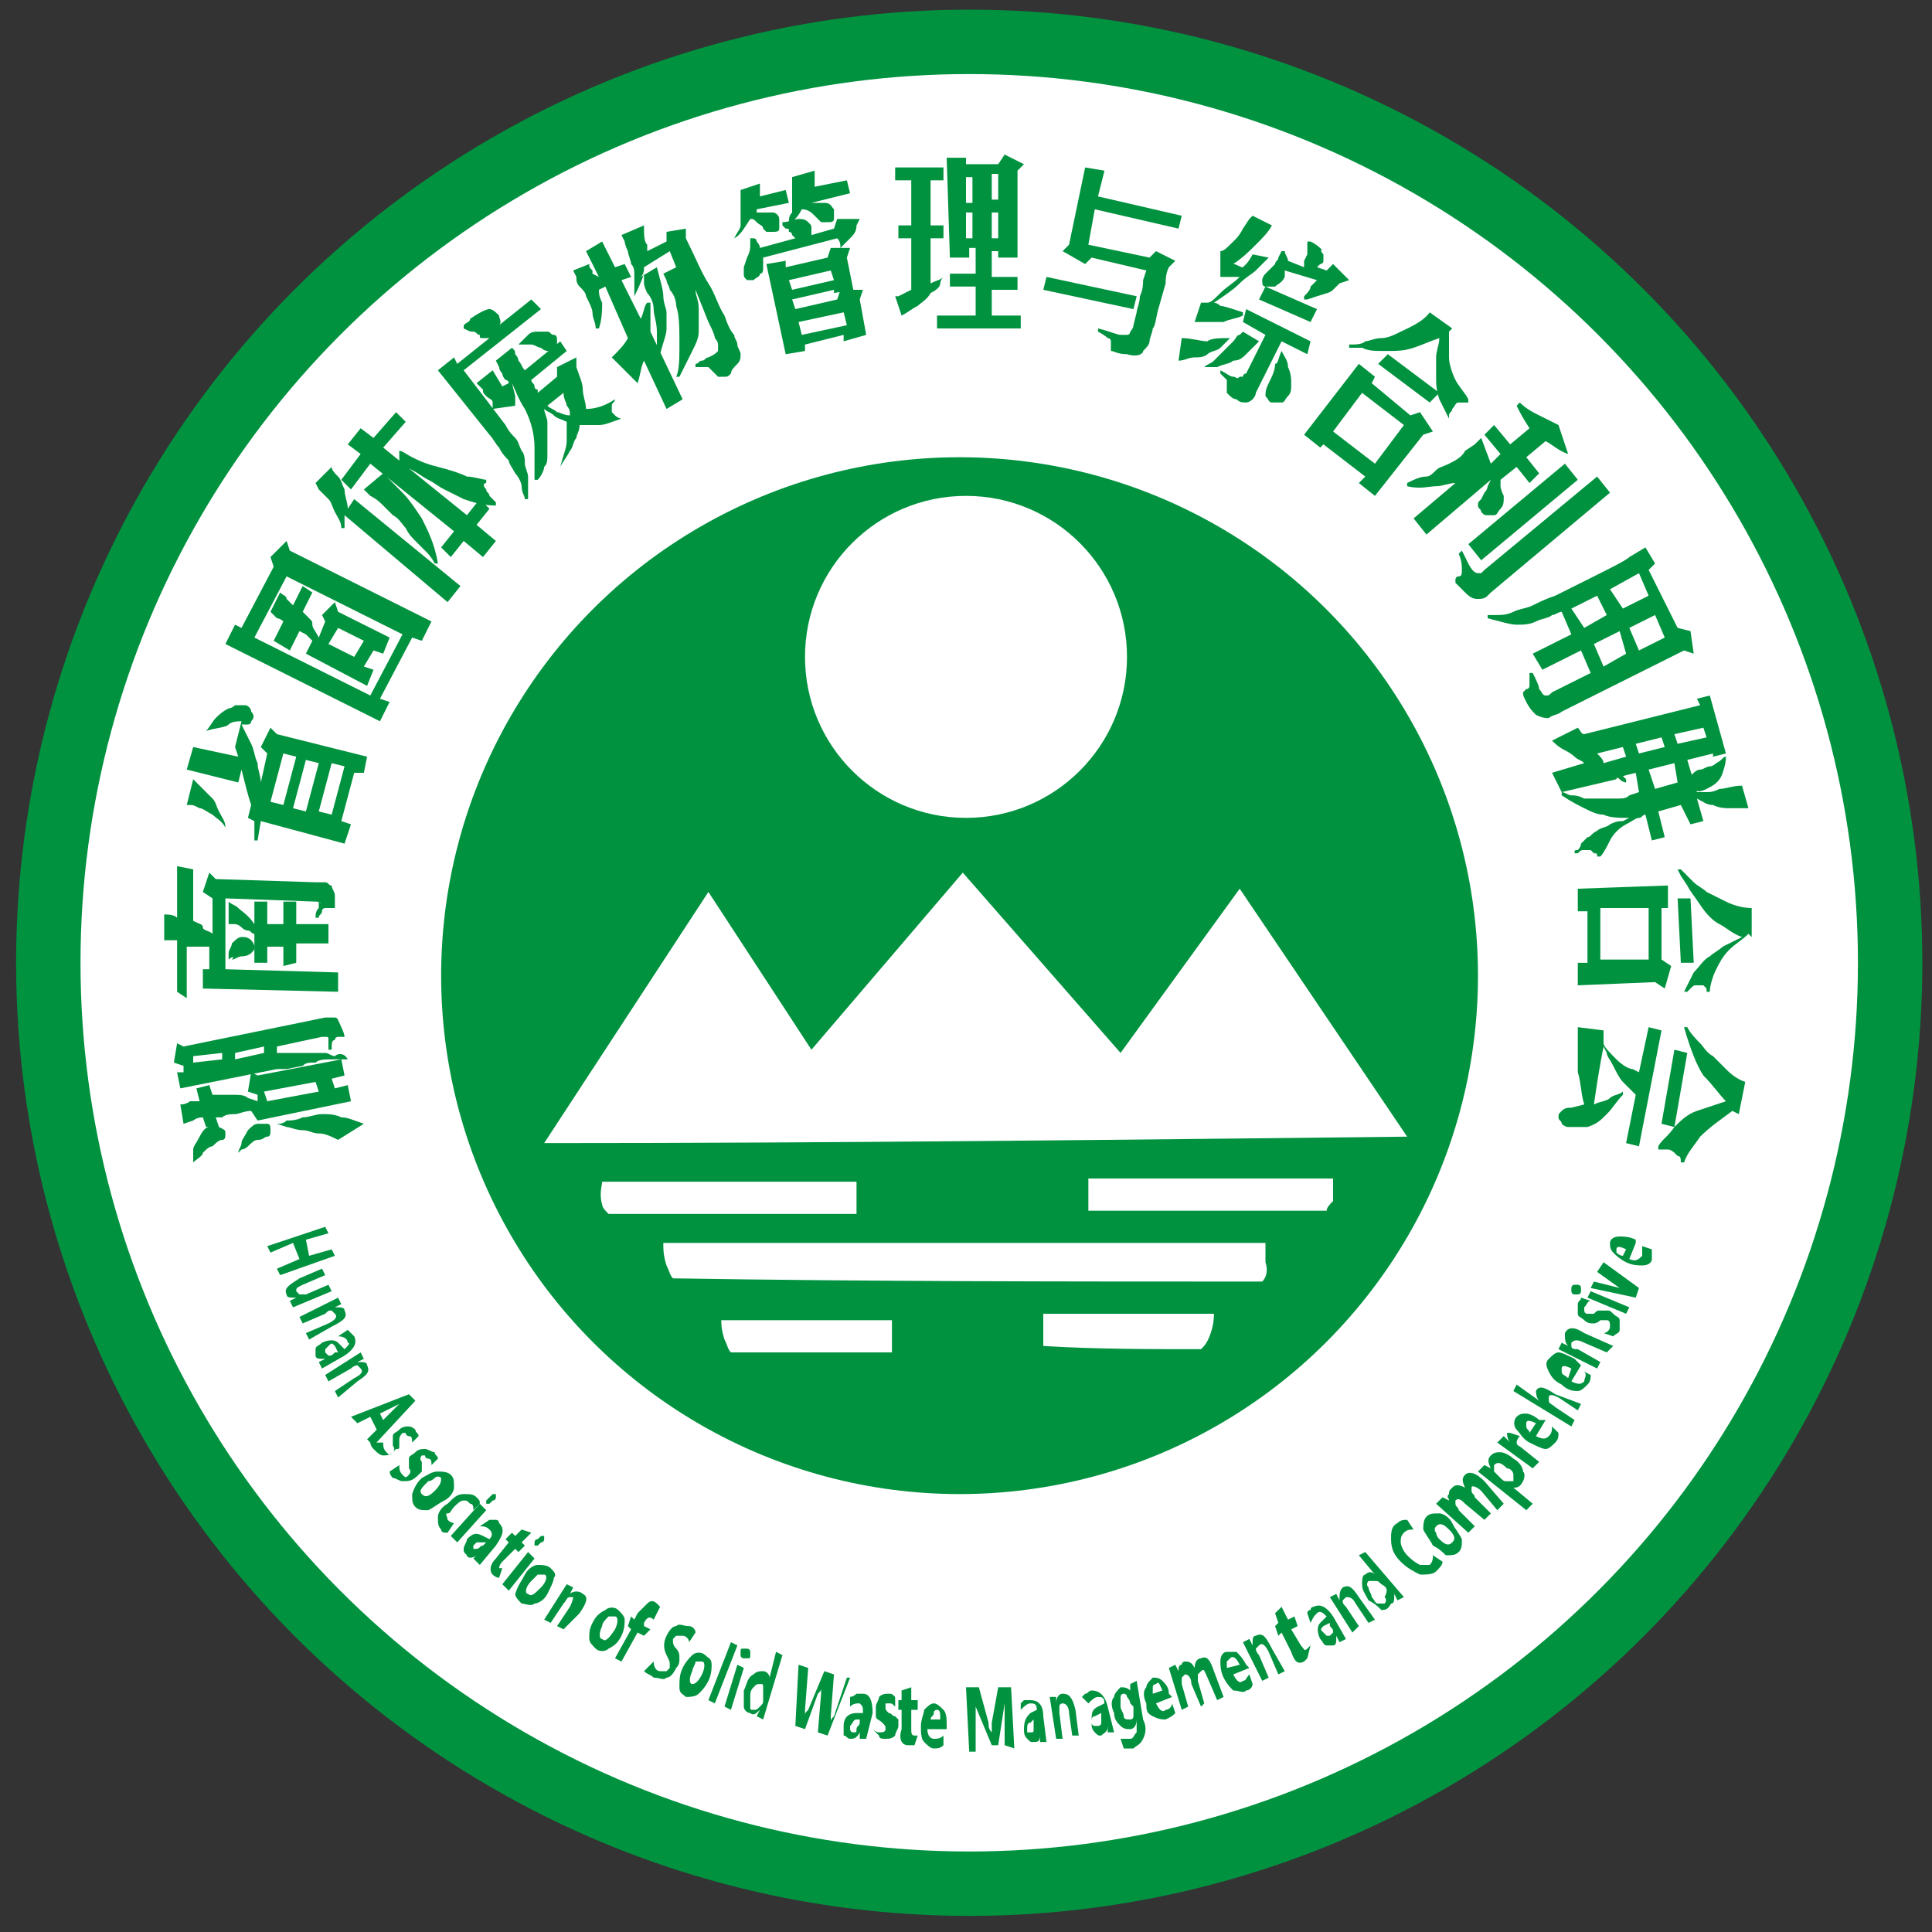 <?xml version="1.0" encoding="utf-8"?>
<!-- Generator: Adobe Illustrator 23.0.2, SVG Export Plug-In . SVG Version: 6.00 Build 0)  -->
<svg version="1.1" xmlns="http://www.w3.org/2000/svg" xmlns:xlink="http://www.w3.org/1999/xlink" x="0px" y="0px"
	 viewBox="0 0 60 60" style="enable-background:new 0 0 60 60;" xml:space="preserve">
<rect x="0" y="0" width="60" height="60" fill="#333333" stroke="none"/>
<style type="text/css">
	.st0{fill:#FFFFFF;stroke:#00923F;stroke-width:2;stroke-miterlimit:10;}
	.st1{fill:#00923F;}
	.st2{fill:#FFFFFF;}
</style>
<g id="图层_1">
</g>
<g id="图层_2">
	<g>
		<circle class="st0" cx="30.1" cy="29.9" r="28.6"/>
		<circle class="st1" cx="29.8" cy="30.3" r="16.1"/>
		<circle class="st2" cx="30" cy="20.4" r="5"/>
		<path class="st2" d="M16.9,35.5c1.7-2.6,3.4-5.2,5.1-7.8l3.2,4.9l4.7-5.5l4.9,5.6l3.7-5.1l5.2,7.7C34.6,35.4,25.8,35.5,16.9,35.5z
			"/>
		<path class="st2" d="M26.5,37.7c-2.5,0-5.1,0-7.6,0c-0.1-0.1-0.2-0.2-0.2-0.3c-0.1-0.3,0-0.6,0-0.7c2.6,0,5.2,0,7.9,0V37.7z"/>
		<path class="st2" d="M41.2,37.6c-2.5,0-4.9,0-7.4,0v-1h7.6c0,0.2,0,0.4,0,0.7C41.3,37.4,41.2,37.5,41.2,37.6z"/>
		<path class="st2" d="M27.7,42c-1.7,0-3.3,0-5,0c-0.1-0.1-0.1-0.2-0.2-0.4c-0.1-0.3-0.1-0.5-0.1-0.6c1.8,0,3.5,0,5.3,0V42z"/>
		<path class="st2" d="M37.3,41.9c-1.6,0-3.3,0-4.9-0.1v-1h5.3c0,0.1,0,0.3-0.1,0.6C37.5,41.7,37.4,41.8,37.3,41.9z"/>
		<path class="st2" d="M39.2,39.8c-6.1,0-12.2,0-18.3-0.1c-0.1-0.1-0.1-0.2-0.2-0.4c-0.1-0.3-0.1-0.5-0.1-0.7c6.2,0,12.5,0,18.7,0
			c0,0.1,0,0.3,0,0.6C39.4,39.5,39.3,39.7,39.2,39.8z"/>
		<g>
			<path class="st1" d="M10.8,32.9c-0.2,0-0.3,0-0.5,0c-0.2,0-0.4,0-0.5,0.1c-0.2,0-0.3,0-0.4,0.1l-0.5,0.1c-0.1,0-0.2,0-0.3,0
				l-3,0.6l-0.1-0.5l0.2,0l0-0.2l-0.3-0.1l0.1-0.6l0.2,0.1l4.4-0.9c0,0,0.1,0,0.1,0c0,0,0.1,0,0.2,0c0.1,0,0.1,0.1,0.2,0.3
				s0.1,0.3,0.1,0.3c0,0,0,0-0.1,0c0,0-0.1,0-0.1,0c0,0-0.1,0-0.1,0.1c-0.1,0-0.1,0.1-0.1,0.3l-0.1,0c0-0.1,0-0.1,0-0.2
				c0-0.1,0-0.1,0-0.1c0-0.1,0-0.1-0.1-0.1c0,0-0.1,0-0.1,0l-1.4,0.3l0,0.2c0.1,0,0.2,0,0.3,0c0.1,0,0.3,0,0.4,0c0.2,0,0.3,0,0.4,0
				c0.1,0,0.2,0,0.4,0c0.1,0,0.2,0.1,0.3,0.1C10.5,32.7,10.7,32.7,10.8,32.9L10.8,32.9z M7.8,34.5c-0.2,0-0.4,0.1-0.5,0.1
				c-0.1,0-0.3,0-0.4,0.1l-0.2,0L6.8,35L6.4,35l-0.1-0.3c-0.2,0-0.3,0.1-0.3,0.1l-0.3,0.1l-0.1-0.6c0.2,0,0.3-0.1,0.3-0.1l0.3,0
				l-0.1-0.4l0.4-0.1L6.6,34c0.1,0,0.2,0,0.3,0c0.1,0,0.2,0,0.4,0c0.1,0,0.3,0,0.4,0.1l0.3,0.1l0-0.2l-0.3-0.1l0.1-0.6l0.2,0.1
				l2.6-0.5l0.1,0.5l-0.4,0.1l0.1,0.3l0.4-0.1l0.1,0.5l-2.9,0.6L7.8,34.5z M6,36.1L6,36.1c0-0.2,0-0.3,0-0.4c0-0.1,0.1-0.2,0.2-0.4
				c0.1-0.2,0.2-0.3,0.3-0.3c0.1,0,0.2,0,0.3,0C7,35.1,7,35.1,7,35.2c0,0.1,0,0.2-0.1,0.2s-0.2,0.1-0.3,0.2c-0.1,0-0.2,0.1-0.3,0.2
				C6.3,35.9,6.1,36,6,36.1z M6.9,32.9l0-0.2L6,32.8l0,0.2L6.9,32.9z M8.2,32.7l0-0.2l-0.9,0.2l0,0.2L8.2,32.7z M7.4,35.8
				c0-0.1,0.1-0.2,0.1-0.3c0-0.1,0.1-0.2,0.2-0.4C7.8,35,7.9,34.9,8,34.9c0.1,0,0.3,0,0.3,0c0.1,0,0.1,0.1,0.1,0.2
				c0,0.1,0,0.2-0.1,0.2c-0.1,0-0.1,0.1-0.3,0.1c-0.1,0-0.2,0.1-0.3,0.2c-0.1,0.1-0.2,0.1-0.2,0.1L7.4,35.8L7.4,35.8z M9.9,33.9
				l-0.1-0.3l-1.6,0.3l0.1,0.3L9.9,33.9z M8.6,34.9c0.1,0,0.2,0,0.3-0.1c0.1,0,0.3,0,0.5-0.1c0.2,0,0.4-0.1,0.6-0.1
				c0.2,0,0.4,0,0.6,0.1c0.2,0,0.4,0.1,0.7,0.2l-0.8,0.5c-0.2-0.1-0.4-0.2-0.6-0.2c-0.2,0-0.3-0.1-0.5-0.1c-0.2,0-0.4-0.1-0.5-0.1
				L8.6,34.9L8.6,34.9z"/>
			<path class="st1" d="M5.5,30.8l0-1.6c-0.1,0-0.2,0-0.3,0l-0.1,0l0-0.8c0.1,0,0.3,0,0.4,0.1l0-1.6L6,27l0,1.6
				c0.2,0.1,0.3,0.1,0.3,0.2s0.2,0.1,0.3,0.2l0-1.1l-0.3-0.2l0.2-0.6l0.2,0.2l3.1,0.1c0.2,0,0.3,0,0.3,0c0.1,0,0.1,0.1,0.2,0.1
				c0,0.1,0.1,0.2,0.1,0.3c0,0.1,0,0.3,0,0.3c0,0,0,0.1,0,0.1c0,0,0,0-0.1,0c-0.1,0-0.1,0-0.2,0c0,0-0.1,0-0.1,0.1s-0.1,0.1-0.1,0.2
				l-0.1,0c0-0.1,0-0.2,0.1-0.3c0-0.1,0-0.2,0-0.2C10,28.1,10,28,9.8,28L7,27.9L7,30.1l3.5,0.1l0,0.6l-4.2-0.1l0-0.6l0.2,0l0-0.7
				c-0.1,0-0.1,0-0.2,0c-0.1,0-0.2,0-0.3,0l-0.2,0l0,1.6L5.5,30.8z M7.1,29.8L7.1,29.8c0-0.1,0-0.2,0-0.2c0-0.1,0.1-0.2,0.1-0.3
				c0.1-0.1,0.2-0.2,0.3-0.2c0.1,0,0.2,0,0.3,0.1c0,0,0.1,0.1,0.1,0.2c0,0.1,0,0.1-0.1,0.2c0,0-0.1,0.1-0.3,0.1
				c-0.1,0-0.2,0.1-0.3,0.1C7.3,29.7,7.2,29.7,7.1,29.8z M8.8,30l0-0.6l-0.5,0l0,0.5l-0.4,0l0-0.9c-0.1,0-0.1-0.1-0.2-0.1
				c0,0-0.1,0-0.2-0.1s-0.2-0.1-0.2-0.1l-0.2,0l0-0.7c0.1,0.1,0.2,0.1,0.3,0.2c0.1,0.1,0.3,0.2,0.5,0.5l0-0.7l0.4,0l0,0.7l0.5,0
				l0-0.7l0.4,0l0,0.7l1,0l0,0.6l-1,0l0,0.6L8.8,30z"/>
			<path class="st1" d="M5.8,23.9L6,23.2l1.4,0.3l-0.1-0.3l0.2-0.8c-0.1,0-0.3,0-0.4,0.1s-0.4,0.1-0.7,0.2l0,0
				c0.1-0.1,0.2-0.3,0.3-0.4c0.1-0.1,0.2-0.2,0.4-0.3C7.1,22,7.2,22,7.3,21.9c0.1,0,0.2,0,0.3,0c0.1,0,0.2,0.1,0.2,0.2
				c0.1,0.1,0.1,0.2,0,0.3c0,0.1-0.1,0.1-0.1,0.1l-0.2,0c0.1,0.2,0.2,0.4,0.3,0.6c0.1,0.2,0.1,0.4,0.2,0.6c0,0.2,0.1,0.4,0.1,0.6
				l0.2-0.9l-0.2-0.2l0.3-0.6l0.2,0.2l2.8,0.7L11.3,24L11,24l-0.4,1.5l0.3,0.1l-0.2,0.6l-2.6-0.7l-0.1,0.6l-0.1,0c0-0.1,0-0.2,0-0.3
				l0-0.2l0-0.1l-0.2-0.1L7.8,25c-0.1-0.3-0.2-0.7-0.3-1.1l-0.1,0.4L5.8,23.9z M6,24.2c0,0,0.1,0.1,0.1,0.1c0,0,0.1,0.1,0.2,0.2
				s0.2,0.2,0.3,0.3c0.1,0.1,0.1,0.2,0.2,0.4C6.9,25.4,7,25.5,7,25.7l0,0c-0.1-0.2-0.3-0.3-0.4-0.4c-0.2-0.1-0.3-0.2-0.4-0.2
				C6,25,6,25,5.9,25l-0.1,0L6,24.2z M8.8,25l0.4-1.5l-0.4-0.1l-0.4,1.5L8.8,25z M9.5,25.2l0.4-1.5l-0.4-0.1l-0.4,1.5L9.5,25.2z
				 M10.3,25.3l0.4-1.5l-0.4-0.1l-0.4,1.5L10.3,25.3z"/>
			<path class="st1" d="M11.8,22.4L7,20l0.3-0.6l0.2,0.1l1-1.9l-0.1-0.3l0.5-0.5L9,17.1l4.4,2.2l-0.3,0.6l-0.3-0.1l-1,1.9l0.3,0.1
				L11.8,22.4z M11.5,21.6l1-1.9l-3.6-1.8l-1,1.9L11.5,21.6z M8.5,19.9l0.3-0.6c-0.1-0.1-0.2-0.1-0.2-0.1L8.4,19l0.3-0.6
				c0.1,0.1,0.2,0.1,0.2,0.2l0.2,0.2l0.3-0.6l0.3,0.2L9.4,19c0.1,0.1,0.1,0.1,0.2,0.2c0.1,0.1,0.1,0.1,0.1,0.2
				c0,0.1,0.1,0.2,0.2,0.4l0.2-0.5L10,19.1l0.4-0.4l0.1,0.3l1.6,0.8l-0.2,0.5l-0.3-0.1l-0.3,0.5l0.3,0.1l-0.2,0.5l-1.9-1l0.2-0.4
				c-0.1-0.1-0.2-0.2-0.2-0.2l-0.2-0.1l-0.3,0.6L8.5,19.9z M11,20.4l0.3-0.5l-0.8-0.4L10.2,20L11,20.4z"/>
			<path class="st1" d="M10.3,14.5c0,0.1,0.1,0.2,0.2,0.3c0.1,0.1,0.1,0.2,0.2,0.4c0,0.2,0.1,0.4,0.1,0.6l0.2-0.3l3.3,2.7l-0.4,0.5
				L10.7,16c0,0.1,0,0.1,0,0.2c0,0.1,0,0.1,0,0.2l-0.1,0c0-0.2-0.1-0.3-0.2-0.5c-0.1-0.2-0.1-0.3-0.2-0.4c-0.1-0.1-0.2-0.2-0.3-0.3
				L9.8,15L10.3,14.5z M10.6,14.9l0.6-0.8l-0.4-0.3l0.4-0.5l0.4,0.3l0.7-0.8l0.3,0.3l-0.7,0.8l2.6,2.1l0.4-0.5l0.3,0.3l-0.4,0.5
				l0.6,0.5L15,17.3l-0.6-0.5L14,17.3L13.7,17l0.4-0.5l-2.6-2.1l-0.6,0.8L10.6,14.9z M11.9,14.7c0.1,0.1,0.2,0.2,0.2,0.2
				c0.1,0.1,0.2,0.2,0.4,0.4c0.2,0.2,0.4,0.5,0.6,0.8c0.2,0.4,0.4,0.8,0.5,1.4l-0.1,0c-0.1-0.2-0.2-0.3-0.3-0.4
				c-0.1-0.1-0.2-0.2-0.3-0.3c-0.1-0.1-0.2-0.2-0.3-0.4c-0.1-0.1-0.2-0.3-0.4-0.4c-0.1-0.1-0.3-0.3-0.3-0.3
				c-0.1-0.1-0.2-0.2-0.4-0.3l-0.2-0.2L11.9,14.7z M12.4,14c0.1,0,0.2,0.1,0.4,0.2c0.2,0.1,0.4,0.2,0.8,0.3c0.4,0.1,0.7,0.2,0.9,0.3
				c0.2,0,0.5,0.1,0.6,0.1l0,0.1C15,15,15,15.1,15.1,15.2c0,0.1,0.1,0.1,0.1,0.2c0,0,0.1,0.1,0.1,0.1l0.1,0.1l0,0.1
				c-0.4,0-0.7-0.1-1-0.2c-0.2-0.1-0.4-0.2-0.6-0.3c-0.2-0.1-0.3-0.2-0.5-0.3c-0.2-0.1-0.3-0.2-0.5-0.3c-0.2-0.1-0.3-0.2-0.4-0.3
				L12.4,14L12.4,14z"/>
			<path class="st1" d="M13.6,11.5l0.5-0.4l0.1,0.2l1-0.8c0,0-0.1,0-0.1,0c0,0,0,0-0.1,0s-0.1,0-0.1-0.1c-0.1,0-0.1-0.1-0.2-0.1
				c-0.1,0-0.1,0-0.3-0.1l0-0.1c0.1-0.1,0.2-0.1,0.2-0.2c0.3-0.2,0.5-0.3,0.6-0.3c0.1,0,0.2,0.1,0.3,0.2c0,0.1,0.1,0.2,0,0.3l1-0.8
				l0.3,0.3l-2.4,1.9l1.3,1.7c0.1,0.2,0.2,0.3,0.3,0.4c0.1,0.1,0.1,0.2,0.2,0.4c0.1,0.1,0.1,0.3,0.1,0.4c0,0.1,0.1,0.3,0.1,0.4
				c0,0.1,0,0.2,0,0.3c0,0.1,0,0.2,0,0.4l-0.1,0c0-0.1-0.1-0.2-0.1-0.4c0-0.1-0.1-0.3-0.2-0.4c-0.1-0.2-0.2-0.3-0.2-0.4
				c-0.1-0.1-0.2-0.2-0.3-0.4c-0.1-0.1-0.2-0.3-0.3-0.4L13.6,11.5z M15.3,12.5c0-0.1-0.1-0.1-0.2-0.2c-0.1-0.1-0.1-0.1-0.1-0.2
				l-0.2-0.2l0.5-0.4l0.3,0.5l0.2-0.1c0-0.1-0.1-0.1-0.1-0.1c0,0-0.1-0.1-0.1-0.2c-0.1-0.1-0.1-0.2-0.1-0.2l-0.1-0.2l0.5-0.4
				c0.1,0.1,0.1,0.1,0.1,0.2c0,0,0.1,0.1,0.1,0.2c0.1,0.1,0.1,0.2,0.2,0.3l1.1-0.9l0.2,0.3l-1.1,0.9c0,0.1,0.1,0.1,0.1,0.2
				c0,0.1,0.1,0.1,0.1,0.1l0,0.1l0.6-0.5l0-0.3l0.6-0.3l0,0.3c0.1,0.3,0.2,0.5,0.2,0.7c0,0.2,0.1,0.4,0.1,0.6c0.3,0,0.6-0.1,0.9-0.3
				l0,0c0,0.1-0.1,0.1-0.1,0.2c0,0.1,0,0.1,0,0.2c0,0,0.1,0.1,0.1,0.1c0,0,0.1,0.1,0.2,0.1l0,0c-0.3,0.1-0.5,0.2-0.7,0.2
				c-0.2,0-0.4,0-0.6,0c0,0.2-0.1,0.3-0.1,0.4c-0.1,0.1-0.1,0.3-0.2,0.4c-0.1,0.2-0.2,0.3-0.3,0.5l0,0c0.1-0.4,0.2-0.6,0.2-0.8
				c0-0.2,0-0.4,0-0.6c-0.2-0.1-0.3-0.1-0.4-0.2c-0.1-0.1-0.2-0.1-0.3-0.2c0,0.1,0.1,0.3,0.1,0.4c0,0.2,0,0.3,0,0.5
				c0,0.2,0,0.3,0,0.5c0,0.2,0,0.3-0.1,0.4c0,0.1-0.1,0.3-0.2,0.4l-0.1,0c0-0.2,0-0.6,0-1c0-0.4-0.1-0.8-0.3-1.2
				c-0.2-0.3-0.3-0.6-0.4-0.8L16,12.3l0,0.3l-0.7,0.1L15.3,12.5z M16.1,10.7L16.1,10.7c0.1-0.1,0.2-0.2,0.3-0.3
				c0.1-0.1,0.2-0.1,0.3-0.1c0.1,0,0.2,0,0.3,0c0.1,0,0.1,0.1,0.2,0.1s0.1,0.1,0.1,0.2c0,0.1,0,0.1-0.1,0.2c0,0.1-0.1,0.1-0.2,0.1
				c0,0-0.1,0-0.2-0.1c-0.1,0-0.2-0.1-0.3-0.1C16.3,10.7,16.2,10.7,16.1,10.7z M17.7,12.9c0-0.1,0-0.2-0.1-0.3
				c0-0.1-0.1-0.2-0.1-0.4l-0.5,0.4c0.1,0.1,0.2,0.1,0.3,0.2C17.4,12.8,17.5,12.9,17.7,12.9z"/>
			<path class="st1" d="M18.6,8.6l-0.4-0.8l0.5-0.3l0.4,0.8l0.3-0.1l0.2,0.4l-0.3,0.1l0.6,1.2C20,9.7,20,9.5,20.1,9.4l0.1,0
				c0,0.1,0,0.2,0,0.4c0,0.2,0,0.3,0,0.3l0,0.2l1,2.1l-0.5,0.3l-0.7-1.5c-0.1,0.2-0.1,0.4-0.2,0.7L19,11.1c0.2-0.2,0.4-0.4,0.5-0.6
				l-0.7-1.6L18.6,9c0,0.1,0,0.2,0.1,0.4c0,0.2,0,0.5-0.1,0.8l-0.1,0c0-0.2-0.1-0.3-0.1-0.5c0-0.1-0.1-0.3-0.2-0.5
				C18.2,9.1,18.1,9,18,8.9c-0.1-0.1-0.1-0.2-0.1-0.3l-0.1-0.2l0.5-0.2c0,0.1,0,0.1,0.1,0.2c0,0.1,0,0.1,0,0.1L18.6,8.6L18.6,8.6z
				 M19.7,9.2c0-0.2,0-0.4,0-0.6c0-0.2,0-0.3-0.1-0.4c0-0.1-0.1-0.3-0.1-0.4c-0.1-0.2-0.1-0.3-0.1-0.3l-0.1-0.2l0.7-0.3
				C20,7.3,20,7.5,20.1,7.6l0,0.2l0.6-0.3l0-0.3l0.6-0.1l0,0.3C21.6,8,21.8,8.5,22,8.8c0.2,0.3,0.3,0.7,0.5,1
				c0.1,0.3,0.2,0.5,0.3,0.6c0,0.1,0.1,0.2,0.1,0.3c0,0.1,0.1,0.2,0.1,0.3c0,0.1,0,0.2-0.1,0.3c-0.1,0.1-0.2,0.2-0.2,0.3
				c-0.1,0.1-0.1,0.1-0.2,0.1c0,0,0,0-0.1,0c0,0,0,0-0.1,0l-0.1-0.1c-0.1-0.1-0.1-0.1-0.2-0.2c-0.1,0-0.2,0-0.4,0l0-0.1
				c0.1,0,0.1-0.1,0.2-0.1c0.1,0,0.1-0.1,0.2-0.1c0.2-0.1,0.2-0.1,0.3-0.2c0,0,0-0.1,0-0.2c0-0.1-0.1-0.2-0.1-0.2
				c0-0.1-0.1-0.3-0.2-0.5l-0.4-1c0,0.2,0.1,0.3,0.1,0.6c0,0.2,0,0.5,0,0.7s-0.1,0.4-0.2,0.6c-0.1,0.2-0.2,0.4-0.4,0.8l-0.1,0
				c0.1-0.2,0.1-0.6,0.1-1c0-0.5,0-0.9-0.1-1.2C21,9.3,20.9,9.1,20.8,9c0-0.1-0.1-0.2-0.1-0.3l-0.1-0.2l0.4-0.2l-0.2-0.5L20,8.3
				c0,0.1,0,0.2-0.1,0.3l0.5-0.3c0.1,0.4,0.2,0.7,0.2,0.9c0,0.2,0.1,0.4,0.1,0.5c0,0.1,0,0.3,0,0.5c0,0.2-0.1,0.4-0.2,0.8l-0.1,0
				c0-0.2,0-0.4,0-0.7c0-0.3-0.1-0.5-0.1-0.7c0-0.2-0.1-0.4-0.2-0.5c-0.1-0.2-0.1-0.3-0.1-0.3L20,8.5C19.9,8.8,19.8,9,19.7,9.2
				L19.7,9.2z"/>
			<path class="st1" d="M23.6,5.7l0,0.4l0.8-0.2l0.1,0.4l-1,0.2l0,0.1c0.1,0,0.1,0,0.2,0c0.1,0,0.2,0,0.3,0c0.1,0,0.2,0.1,0.2,0.2
				c0,0.1,0,0.2,0,0.3c0,0.1-0.1,0.1-0.2,0.1c-0.1,0-0.1,0-0.2,0c0,0-0.1-0.1-0.1-0.1c0-0.1-0.1-0.1-0.2-0.2
				c-0.1-0.1-0.1-0.1-0.2-0.1c-0.2,0.3-0.3,0.5-0.5,0.6l0,0C22.9,7.2,23,7.1,23,7c0-0.1,0-0.2,0-0.3c0-0.1,0-0.2,0-0.4
				C23,6.1,23,6,23,6l0-0.1L23.6,5.7z M25.2,7.3l0.7-0.2L26,6.8l0.7,0l-0.1,0.2c0,0.2-0.1,0.3-0.2,0.4c-0.1,0.1-0.2,0.2-0.3,0.3
				l0.3,0L26.3,8L26.5,9l-0.6,0.1l0-0.1l-1.3,0.3l0.1,0.3l1.3-0.3l0.1-0.3l0.7,0l-0.1,0.3l0.2,1.1l-0.7,0.2l0-0.2L25,10.7l0,0.2
				l-0.6,0.1l-0.6-2.8l0.6-0.1l0,0.2L25.7,8l0.1-0.3l0.3,0c0-0.1,0-0.2-0.1-0.3L23.7,8c0,0.1,0,0.2,0,0.3c0,0.1,0,0.2-0.1,0.2
				c0,0.1-0.1,0.1-0.2,0.2c-0.1,0-0.2,0-0.2,0c-0.1-0.1-0.1-0.1-0.1-0.2c0-0.1,0-0.1,0-0.2L23.2,8c0.1-0.2,0.1-0.3,0.1-0.4l0-0.2
				l0.1,0c0.1,0,0.1,0.1,0.1,0.1c0,0,0.1,0.1,0.1,0.2l1.1-0.3c0,0-0.1-0.1-0.1-0.1c0,0,0-0.1-0.1-0.1c0-0.1,0-0.1-0.1-0.1
				c0,0-0.1-0.1-0.1-0.1l0-0.1c0.2,0,0.4-0.1,0.5-0.1c0.1,0,0.2,0,0.3,0.1c0.1,0.1,0.1,0.1,0.1,0.2C25.2,7.1,25.2,7.2,25.2,7.3z
				 M24.6,9l1.3-0.3l-0.1-0.3l-1.3,0.3L24.6,9z M25.3,5.3c0,0.2,0,0.4,0,0.4l0,0.1l1-0.2l0.1,0.4l-1.2,0.3L25,6.3c0.1,0,0.1,0,0.2,0
				c0.1,0,0.2,0,0.4,0c0.2,0,0.2,0.1,0.3,0.2c0,0.1,0,0.2,0,0.3c0,0.1-0.1,0.1-0.2,0.1c-0.1,0-0.1,0-0.2,0c0,0-0.1-0.1-0.2-0.2
				c-0.1-0.1-0.2-0.2-0.4-0.2c-0.1,0.2-0.2,0.3-0.3,0.4l-0.1,0c0-0.1,0-0.2,0.1-0.3c0-0.1,0-0.2,0-0.3s0-0.2,0-0.3
				c0-0.1,0-0.2,0-0.3l0-0.2L25.3,5.3z M24.9,10.4l1.4-0.3l-0.1-0.4L24.8,10L24.9,10.4z"/>
			<path class="st1" d="M27.8,9.2c0.1,0,0.1,0,0.1,0l0.2-0.1L28.3,9l0-1.6l-0.4,0l0-0.4l0.4,0l0-1.4l-0.5,0l0-0.4l1.5,0l0,0.4
				l-0.4,0l0,1.4l0.4,0l0,0.4l-0.4,0l0,1.4c0.2-0.1,0.3-0.1,0.4-0.2l0,0c-0.1,0.1-0.1,0.2-0.1,0.2c0,0.1-0.1,0.2-0.3,0.3
				c-0.1,0.2-0.3,0.3-0.4,0.4c-0.2,0.1-0.3,0.2-0.5,0.3L27.8,9.2z M30.3,8.9l-0.8,0l0-0.4l0.8,0l0-0.8l-0.2,0V8l-0.6,0l-0.1-3.1
				l0.6,0l0,0.2l1,0l0.2-0.3l0.6,0.3l-0.2,0.2l0,2.7L31,8l0-0.2l-0.2,0l0,0.8l0.8,0l0,0.4l-0.8,0l0,0.8l0.9,0l0,0.4l-2.6,0l0-0.4
				l1.2,0L30.3,8.9z M30,6.3l0.2,0l0-0.8l-0.2,0L30,6.3z M30,7.4l0.2,0l0-0.8l-0.2,0L30,7.4z M30.8,6.2l0.2,0l0-0.8l-0.2,0L30.8,6.2
				z M30.8,7.4l0.2,0l0-0.8l-0.2,0L30.8,7.4z"/>
			<path class="st1" d="M32.5,8.6l2.8,0.6l-0.1,0.4L32.4,9L32.5,8.6z M33,7.8l0.2-0.2l0.5-2.4l0.6,0.1l-0.2,0.8l2.6,0.6l-0.1,0.4
				l-2.6-0.6l-0.2,1.1L35.7,8l0.2-0.2l0.6,0.3l-0.2,0.2c-0.1,0.2-0.1,0.4-0.1,0.5l-0.2,0.7c-0.1,0.3-0.1,0.6-0.2,0.7
				c0,0.1-0.1,0.3-0.1,0.4c0,0.1-0.1,0.2-0.2,0.3C35.5,11,35.3,11.1,35,11c-0.3,0-0.4-0.1-0.5-0.1c0,0,0-0.1,0-0.1l0-0.1
				c0,0,0-0.1,0-0.1c0,0,0-0.1-0.1-0.1c0,0-0.1-0.1-0.3-0.2l0-0.1c0.4,0.1,0.6,0.2,0.7,0.2c0.1,0,0.2,0,0.2,0c0,0,0.1,0,0.1-0.1
				c0,0,0.1-0.1,0.1-0.2l0.1-0.4c0-0.1,0.1-0.3,0.1-0.5c0.1-0.2,0.1-0.4,0.1-0.5l0.1-0.3L33.9,8l-0.2,0.2L33,7.8z"/>
			<path class="st1" d="M38.2,10.5L38.2,10.5c-0.1,0.1-0.2,0.2-0.3,0.3s-0.3,0.1-0.4,0.2c-0.1,0.1-0.3,0.1-0.4,0.1
				c-0.2,0-0.3,0.1-0.5,0.1l0.1-0.7c0.3,0,0.6,0.1,0.8,0.1C37.6,10.5,37.9,10.5,38.2,10.5z M37.9,7.8C37.9,7.8,38,7.8,37.9,7.8
				c0.1,0,0.2-0.1,0.3-0.2c0.1-0.1,0.2-0.2,0.2-0.2c0,0,0.1-0.1,0.2-0.3l0.2-0.3l0.1-0.1l0.6,0.3c-0.1,0.2-0.3,0.4-0.5,0.6
				c-0.2,0.2-0.4,0.4-0.7,0.6c0.1,0,0.2,0.1,0.3,0.1c0,0,0.1-0.1,0.1-0.1c0,0,0.1-0.1,0.2-0.3L39.4,8c-0.2,0.2-0.3,0.3-0.4,0.4
				c-0.1,0.1-0.3,0.2-0.5,0.4C38.3,9,38,9.2,37.7,9.4c0,0,0.1,0,0.2,0.1c0.1,0,0.4,0.1,0.7,0.2l0,0.1c-0.2,0.1-0.4,0.1-0.6,0.2
				c-0.2,0-0.5,0-0.9,0l0.2-0.6c0,0,0.1,0,0.2,0c0.1,0,0.2-0.1,0.4-0.3c0.2-0.2,0.4-0.3,0.6-0.5c-0.2,0-0.4,0-0.6,0L37.9,7.8z
				 M37.4,11.4c0.1-0.1,0.2-0.1,0.3-0.2c0.1-0.1,0.2-0.2,0.3-0.3c0.1-0.1,0.2-0.2,0.3-0.3c0.1-0.1,0.1-0.2,0.2-0.2l0.1-0.1l0.5,0.3
				c-0.2,0.2-0.3,0.3-0.4,0.4c-0.1,0.1-0.2,0.2-0.4,0.2c-0.1,0.1-0.3,0.1-0.5,0.2l-0.2,0L37.4,11.4L37.4,11.4z M38.7,9.6l2,1
				L40.6,11l-0.8-0.4L39,12.2c0,0.1-0.1,0.2-0.1,0.2c0,0-0.1,0.1-0.2,0.1c-0.1,0-0.2,0-0.3-0.1c-0.1,0-0.2-0.1-0.2-0.1
				c0,0-0.1-0.1-0.1-0.1c0,0,0,0,0-0.1c0,0,0-0.1,0-0.1c0-0.1,0-0.1,0-0.1c0,0,0-0.1,0-0.1c0,0-0.1-0.1-0.2-0.2l0-0.1
				c0.2,0.1,0.3,0.2,0.4,0.2c0.1,0,0.1,0.1,0.2,0c0,0,0,0,0.1,0c0,0,0-0.1,0.1-0.1l0.6-1.2L38.6,10L38.7,9.6z M39.3,8.9l1.6,0.7
				L40.7,10l-1.6-0.7L39.3,8.9z M39.9,8.4c0,0.1,0,0.1,0,0.1c0,0,0,0.1,0,0.1c-0.1,0.2-0.2,0.2-0.3,0.3c-0.1,0-0.2,0-0.3,0
				c-0.1,0-0.1-0.1-0.1-0.2c0-0.1,0.1-0.2,0.1-0.2c0,0,0.1-0.1,0.1-0.1c0.1-0.1,0.1-0.1,0.2-0.2c0-0.1,0.1-0.1,0.1-0.2l0.1-0.2
				l0.1,0c0,0.1,0.1,0.2,0.1,0.3l0.5,0.2c0,0,0-0.1,0-0.1c0,0,0-0.1,0-0.1l0.1-0.2c0,0,0-0.1,0-0.2c0-0.1,0-0.1,0-0.2l0.1,0
				c0.2,0.1,0.3,0.2,0.4,0.3C41,7.7,41,7.8,41.1,7.9c0,0.1,0,0.2,0,0.2c0,0.1-0.1,0.1-0.1,0.1l-0.1,0.1l0.3,0.1l0.2-0.2l0.5,0.5
				l-0.3,0.1c-0.1,0.1-0.1,0.1-0.2,0.2c-0.1,0.1-0.2,0.1-0.5,0.2l-0.3,0.1l-0.1,0l0-0.1c0.1-0.1,0.2-0.2,0.2-0.3
				c0,0,0.1-0.1,0.1-0.1l0.1-0.1L39.9,8.4z M39.8,10.9c0.1,0.2,0.2,0.3,0.2,0.5c0.1,0.2,0.1,0.4,0.1,0.5c0,0.2,0,0.3-0.1,0.4
				c-0.1,0.1-0.1,0.2-0.2,0.2c-0.1,0-0.2,0-0.3,0c-0.1,0-0.1-0.1-0.2-0.2c0-0.1,0-0.2,0.1-0.4c0.1-0.2,0.2-0.4,0.2-0.6
				C39.7,11.3,39.7,11.1,39.8,10.9L39.8,10.9z"/>
			<path class="st1" d="M42.2,11.3l0.5,0.4l-0.1,0.2l1.2,1l0.3-0.1l0.4,0.6l-0.3,0.1l-1.5,1.9l-0.5-0.4l0.2-0.2l-1.3-1L41,13.9
				l-0.5-0.4L42.2,11.3z M41.4,13.4l1.3,1l0.9-1.2l-1.3-1L41.4,13.4z M44.4,9.7l0.7,0.5L45,10.3c0,0.3,0,0.6,0,0.8
				c0,0.2,0.1,0.5,0.2,0.7c0.1,0.2,0.3,0.4,0.4,0.6l0,0.1c0,0-0.1,0-0.1,0c0,0-0.1,0-0.2,0c-0.1,0-0.1,0.1-0.2,0.2
				c0,0.1-0.1,0.1-0.1,0.2l0,0.1L45,13c-0.1-0.2-0.2-0.4-0.3-0.6c-0.1-0.3-0.1-0.5-0.1-0.7c0-0.2,0-0.4,0-0.6c0-0.2,0.1-0.4,0.1-0.6
				c-0.3,0.1-0.5,0.2-0.8,0.3c-0.3,0.1-0.5,0.1-0.9,0.1c-0.3,0-0.5,0-0.7-0.1l-0.3,0l-0.1,0l0-0.1c0.2,0,0.4,0,0.5-0.1
				c0.1,0,0.3-0.1,0.5-0.1s0.4-0.1,0.6-0.2S44.2,10,44.4,9.7z M44.4,12.5l-1.6-1.2l0.3-0.3l1.6,1.2L44.4,12.5z"/>
			<path class="st1" d="M46.3,14.4l0.3-0.3l-0.5-0.6l0.3-0.3l0.5,0.6l0.6-0.5c-0.2-0.3-0.3-0.5-0.4-0.7l0.1-0.1
				c0.2,0.2,0.4,0.3,0.6,0.4c0.2,0.1,0.4,0.2,0.6,0.3l0.3,0.9c-0.3-0.1-0.5-0.3-0.7-0.4l-0.6,0.5l0.4,0.5l-0.3,0.3l-0.4-0.5
				l-0.5,0.4c0,0.1,0,0.1,0,0.2c0,0,0,0.1,0.1,0.3c0,0.2,0,0.3-0.1,0.4c-0.1,0.1-0.1,0.2-0.2,0.2c-0.1,0-0.1,0-0.2,0
				c-0.1,0-0.1,0-0.2-0.1c0-0.1-0.1-0.1-0.1-0.2c0-0.1,0-0.1,0.1-0.2l0.1-0.2c0.1-0.1,0.1-0.2,0.1-0.2l0.1-0.2l-2,1.7l-0.4-0.5
				l1.3-1.1c-0.2,0-0.4,0.1-0.6,0.1c-0.2,0-0.5,0.1-0.9,0l0-0.1c0.2-0.1,0.4-0.2,0.6-0.2c0.1,0,0.2-0.1,0.3-0.2
				c0.1-0.1,0.2-0.1,0.4-0.2c0.2-0.1,0.4-0.2,0.5-0.4l0.3-0.2l0.2-0.2L46.3,14.4z M49.6,14.8l0.4,0.5l-3.7,3.1l-0.1,0.1
				c-0.1,0.1-0.2,0.1-0.3,0.1c-0.1,0-0.2,0-0.4-0.2c-0.1-0.1-0.2-0.2-0.3-0.3c0,0,0-0.1,0-0.1c0,0,0-0.1,0.1-0.1
				c0.1,0,0.1-0.1,0.1-0.2c0-0.1,0-0.3-0.1-0.5l0.1-0.1c0,0,0.1,0.2,0.2,0.4c0.1,0.2,0.2,0.3,0.3,0.3c0,0,0.1,0,0.1,0
				c0,0,0.1-0.1,0.1-0.1L49.6,14.8z M48.6,14.4l0.4,0.5l-3,2.5l-0.4-0.5L48.6,14.4z"/>
			<path class="st1" d="M51.2,17.7l0.9,1.8l0.4,0.1l0.1,0.7l-0.3-0.1l-3.8,1.9c-0.1,0.1-0.3,0.1-0.4,0.2c-0.1,0-0.2,0-0.4-0.1
				c-0.1-0.1-0.2-0.2-0.3-0.4c-0.1-0.2-0.1-0.2-0.1-0.3c0,0,0,0,0.1-0.1c0.1,0,0.1-0.1,0.1-0.1c0-0.1,0-0.2,0-0.4l0.1,0
				c0.1,0.2,0.2,0.4,0.2,0.5c0.1,0.1,0.1,0.2,0.2,0.2c0.1,0,0.1,0,0.2-0.1l1.2-0.6l-0.3-0.7l-1.2,0.6l-0.3-0.5l1.2-0.6L48.5,19
				c-0.1,0-0.2,0.1-0.3,0.1c-0.1,0.1-0.3,0.1-0.5,0.2c-0.2,0.1-0.4,0.1-0.6,0.1c-0.2,0-0.5-0.1-0.9-0.2l0-0.1c0.1,0,0.2,0,0.3,0
				c0.1,0,0.3,0,0.5-0.1c0.2-0.1,0.4-0.1,0.6-0.2c0.2-0.1,0.4-0.2,0.7-0.3c0.2-0.1,0.6-0.3,1.2-0.6c0.6-0.3,1-0.5,1.1-0.6l0.5-0.3
				l0.3,0.5L51.2,17.7z M49.2,19.5l0.7-0.4l-0.3-0.6l-0.8,0.4L49.2,19.5z M50.3,19.6L49.5,20l0.3,0.7l0.7-0.4L50.3,19.6z M50.4,18.9
				l0.8-0.4l-0.3-0.7L50,18.3L50.4,18.9z M50.6,19.5l0.3,0.7l0.8-0.4l-0.3-0.7L50.6,19.5z"/>
			<path class="st1" d="M49,22.6c0.1,0.1,0.1,0.2,0.2,0.2l3.6-0.9l-0.1-0.2l0.4-0.1l0.5,1.8l-0.4,0.1l0-0.1l-2.8,0.7l0.1,0.1l0,0.1
				c0,0-0.1,0-0.2-0.1s-0.1,0-0.1,0l-1.7,0.4L48.2,24l1-0.3c-0.1-0.1-0.2-0.1-0.3-0.2c0,0-0.1-0.1-0.3-0.2c-0.2-0.1-0.3-0.2-0.4-0.3
				L49,22.6z M51.2,23.9l0.2,0.6l0.7-0.2l-0.1-0.6l0.4-0.1l0.3,1c0.1,0,0.2,0,0.3,0c0.1,0,0.2,0,0.4-0.1c0.2,0,0.4-0.1,0.7-0.1
				l0.2,0.7c-0.2,0-0.4,0-0.6,0c-0.1,0-0.3,0-0.5-0.1c-0.2,0-0.3-0.1-0.5-0.2l0.2,0.7l-0.4,0.1L52.2,25l-0.7,0.2l0.2,0.8l-0.4,0.1
				l-0.2-0.8c-0.1,0-0.1,0.1-0.2,0.1c-0.1,0-0.2,0.1-0.4,0.2c-0.2,0.1-0.4,0.3-0.5,0.5c-0.1,0.2-0.2,0.4-0.3,0.5l-0.1,0
				c0-0.1,0-0.1-0.1-0.1c0,0-0.1-0.1-0.1-0.1c-0.1,0-0.1,0-0.2,0c-0.1,0-0.1,0-0.2,0.1l-0.1,0l0,0c0-0.1,0-0.1,0.1-0.1
				c0,0,0.1-0.1,0.1-0.2c0.1-0.1,0.1-0.1,0.2-0.2c0.1,0,0.1-0.1,0.3-0.2c0.1-0.1,0.3-0.1,0.4-0.2c0.2-0.1,0.3-0.1,0.4-0.1l0.2-0.1
				c-0.3,0-0.6,0-0.8-0.1c-0.2,0-0.4-0.1-0.6-0.2c-0.2-0.1-0.4-0.2-0.7-0.4l0-0.1c0.1,0,0.2,0.1,0.3,0.1c0.1,0,0.2,0,0.4,0.1
				c0.2,0,0.3,0,0.5,0c0.2,0,0.3,0,0.5,0c0.2,0,0.3,0,0.4-0.1l0.3-0.1L50.8,24L51.2,23.9z M49.6,23.4c0.1,0.1,0.2,0.2,0.2,0.3
				l0.7-0.2l-0.1-0.3L49.6,23.4z M50.8,23.1l0.1,0.3l0.8-0.2l-0.1-0.3L50.8,23.1z M52,22.8l0.1,0.3l0.9-0.2l-0.1-0.3L52,22.8z
				 M53.6,23.5L53.6,23.5c0,0.1,0,0.2-0.1,0.5s-0.3,0.4-0.5,0.5c-0.2,0.1-0.3,0.1-0.4,0c-0.1,0-0.1-0.1-0.1-0.2c0-0.1,0-0.1,0-0.2
				c0,0,0.1-0.1,0.1-0.1c0,0,0.1-0.1,0.2-0.1c0.1,0,0.2-0.1,0.3-0.1c0.1,0,0.2-0.1,0.2-0.1C53.5,23.6,53.5,23.5,53.6,23.5z"/>
			<path class="st1" d="M51.8,27.5l0,0.7l-0.2,0l0,1.6l0.3,0.2l-0.2,0.7l-0.3-0.2l-2.4,0.1l0-0.7l0.3,0l0-1.6l-0.3,0l0-0.7
				L51.8,27.5z M49.7,28.2l0,1.6l1.5,0l0-1.6L49.7,28.2z M54.4,28.2l0,0.9L54.3,29c-0.2,0.2-0.4,0.3-0.6,0.5
				c-0.2,0.2-0.3,0.4-0.4,0.6c-0.1,0.2-0.2,0.5-0.2,0.7l-0.1,0c0,0,0-0.1,0-0.1c0,0-0.1-0.1-0.1-0.1c-0.1,0-0.2,0-0.2,0
				c-0.1,0-0.1,0-0.2,0.1l-0.1,0.1l-0.1,0c0.1-0.2,0.2-0.4,0.3-0.6c0.2-0.2,0.3-0.4,0.5-0.5c0.1-0.1,0.3-0.2,0.4-0.3
				c0.2-0.1,0.4-0.2,0.6-0.3c-0.3-0.1-0.5-0.3-0.7-0.4c-0.2-0.1-0.4-0.3-0.6-0.6c-0.2-0.3-0.3-0.4-0.4-0.6l-0.2-0.3L52.1,27l0.1,0
				c0.2,0.2,0.3,0.3,0.4,0.4c0.1,0.1,0.3,0.2,0.4,0.3c0.2,0.1,0.4,0.2,0.6,0.3C53.8,28.1,54.1,28.2,54.4,28.2z M52.2,29.9l-0.1-2
				l0.4,0l0.1,2L52.2,29.9z"/>
			<path class="st1" d="M51.2,31.9l0.4,0.1l-0.7,3.6l-0.4-0.1l0.3-1.5c-0.2-0.2-0.3-0.3-0.4-0.4c-0.1-0.1-0.2-0.3-0.3-0.5
				c-0.1-0.2-0.2-0.3-0.2-0.4l-0.1-0.2c-0.1,0.5-0.2,1.1-0.3,1.8c0.2-0.1,0.4-0.1,0.5-0.2c0.1-0.1,0.3-0.1,0.4-0.2l0,0.1
				c-0.2,0.2-0.3,0.4-0.5,0.6c-0.2,0.2-0.3,0.3-0.6,0.4C49,35,48.8,35,48.7,35c-0.1,0-0.2-0.1-0.2-0.1c0-0.1-0.1-0.1-0.1-0.2
				c0-0.1,0-0.1,0.1-0.2c0.1-0.1,0.2-0.1,0.3-0.1l0.4-0.1c-0.1-0.3-0.1-0.7-0.2-1c0-0.4,0-0.8,0-1.4l0.8,0.1c0,0.1,0,0.3,0,0.4
				c0,0.1,0.2,0.3,0.4,0.5c0.2,0.2,0.4,0.3,0.5,0.3l0.2,0.1L51.2,31.9z M54,34.6l-0.2-0.1c-0.4,0.3-0.7,0.5-1,0.8
				c-0.2,0.3-0.4,0.5-0.5,0.8l-0.1,0c0-0.1,0-0.2-0.1-0.2c0,0-0.1-0.1-0.1-0.1c0,0-0.1-0.1-0.2-0.1c-0.1,0-0.1,0-0.2,0l-0.1,0l0-0.1
				c0.1-0.2,0.3-0.3,0.5-0.6c0.2-0.2,0.4-0.4,0.7-0.5s0.6-0.2,0.9-0.3c-0.2-0.2-0.4-0.5-0.7-0.8c-0.2-0.3-0.4-0.8-0.6-1.5l0.1,0
				c0.1,0.2,0.3,0.4,0.4,0.5c0.1,0.1,0.2,0.3,0.4,0.4c0.1,0.1,0.3,0.3,0.4,0.4c0.1,0.1,0.3,0.3,0.6,0.4L54,34.6z M52.4,32.7L52,35
				l-0.4-0.1l0.4-2.3L52.4,32.7z"/>
		</g>
		<g>
			<path class="st1" d="M8.7,39.6l-0.1-0.2l0.7-0.3l-0.2-0.5l-0.7,0.3l-0.1-0.2l1.8-0.6l0.1,0.2l-0.7,0.2L9.6,39l0.7-0.2l0.1,0.2
				L8.7,39.6z"/>
			<path class="st1" d="M9.1,40.6L9,40.4l0.2-0.1l0,0c-0.2,0-0.3,0-0.3-0.1c-0.1-0.2,0.1-0.3,0.4-0.5l0.7-0.3l0.1,0.2l-0.7,0.3
				C9.2,40,9.2,40,9.2,40.1c0,0,0.1,0.1,0.1,0.1c0.1,0,0.1,0,0.2,0l0.7-0.3l0.1,0.2L9.1,40.6z"/>
			<path class="st1" d="M9.6,41.6l-0.1-0.2l0.7-0.3c0.2-0.1,0.3-0.2,0.2-0.3c0,0-0.1-0.1-0.1-0.1c-0.1,0-0.1,0-0.2,0.1l-0.7,0.3
				l-0.1-0.2l1.2-0.6l0.1,0.2l-0.2,0.1l0,0c0.2,0,0.3,0,0.3,0.1c0.1,0.2,0,0.3-0.4,0.5L9.6,41.6z"/>
			<path class="st1" d="M10.8,41.3c0,0,0.1,0.1,0.1,0.1c0,0,0.1,0.1,0.1,0.1c0.1,0.2,0,0.4-0.3,0.6L10,42.5l-0.1-0.2l0.2-0.1l0,0
				c-0.2,0-0.3,0-0.3-0.1c0-0.1,0-0.1,0-0.2c0-0.1,0.1-0.1,0.2-0.2c0.2-0.1,0.4-0.1,0.5,0l0.2,0.2c0.1-0.1,0.2-0.2,0.1-0.2
				c0-0.1-0.1-0.2-0.3-0.2L10.8,41.3z M10.4,41.8c-0.1-0.1-0.1-0.1-0.2,0c0,0-0.1,0.1-0.1,0.1c0,0,0,0.1,0,0.1c0,0,0.1,0.1,0.1,0.1
				c0.1,0,0.1,0,0.2-0.1l0.1,0L10.4,41.8z"/>
			<path class="st1" d="M10.5,43.4l-0.1-0.2l0.6-0.4c0.2-0.1,0.3-0.2,0.2-0.3c0,0-0.1-0.1-0.1-0.1s-0.1,0-0.2,0.1l-0.7,0.4l-0.1-0.2
				l1.1-0.7l0.1,0.2l-0.2,0.1l0,0c0.2,0,0.3,0,0.3,0.1c0.1,0.2,0,0.3-0.3,0.5L10.5,43.4z"/>
			<path class="st1" d="M11.6,44.9l-0.2-0.2l0.3-0.3L11.5,44l-0.4,0.2L10.9,44l1.8-0.7l0.2,0.2L11.6,44.9z M11.9,44.1l0.5-0.5
				c0,0,0.1-0.1,0.1-0.1l0,0c0,0-0.1,0.1-0.1,0.1l-0.6,0.3L11.9,44.1z"/>
			<path class="st1" d="M11.9,44.8c0,0.1,0,0.2,0.1,0.3c0.1,0.1,0.1,0.1,0.2,0c0,0,0.1-0.1,0-0.2c0-0.1,0-0.2,0-0.3
				c0-0.1,0.1-0.1,0.2-0.2c0.1-0.1,0.2-0.1,0.3-0.1c0.1,0,0.2,0.1,0.2,0.1c0,0.1,0.1,0.1,0.1,0.2l-0.2,0.2c0-0.1,0-0.2-0.1-0.2
				c0,0-0.1,0-0.1-0.1c0,0-0.1,0-0.1,0c0,0-0.1,0.1-0.1,0.2c0,0.1,0,0.2,0,0.2c0,0.1,0,0.1-0.1,0.1c0,0-0.1,0.1-0.1,0.1
				c-0.1,0.1-0.2,0.1-0.3,0.1c-0.1,0-0.2-0.1-0.3-0.2c-0.1-0.1-0.1-0.2-0.1-0.2L11.9,44.8z"/>
			<path class="st1" d="M12.4,45.5c0,0.1,0,0.2,0.1,0.3c0.1,0.1,0.1,0.1,0.2,0c0,0,0.1-0.1,0-0.2c0-0.1,0-0.2,0-0.3
				c0-0.1,0.1-0.1,0.2-0.2C13,45,13.1,45,13.2,45s0.2,0.1,0.3,0.1c0,0.1,0.1,0.1,0.1,0.2l-0.2,0.2c0-0.1,0-0.2-0.1-0.2
				c0,0-0.1,0-0.1-0.1c0,0-0.1,0-0.1,0c0,0-0.1,0.1,0,0.2c0,0.1,0,0.2,0,0.2c0,0.1,0,0.1,0,0.1c0,0-0.1,0.1-0.1,0.1
				C12.8,46,12.7,46,12.5,46c-0.1,0-0.2-0.1-0.3-0.1c-0.1-0.1-0.1-0.2-0.1-0.2L12.4,45.5z"/>
			<path class="st1" d="M13.1,45.9c0.2-0.1,0.3-0.2,0.5-0.2c0.1,0,0.3,0,0.4,0.1c0.1,0.1,0.1,0.2,0.1,0.4c0,0.1-0.1,0.3-0.3,0.4
				c-0.2,0.1-0.3,0.2-0.5,0.3c-0.2,0-0.3,0-0.4-0.1c-0.1-0.1-0.1-0.2-0.1-0.4C12.9,46.1,13,46,13.1,45.9z M13.3,46
				c-0.2,0.2-0.3,0.3-0.2,0.4c0.1,0.1,0.2,0.1,0.4-0.1c0.2-0.2,0.2-0.3,0.2-0.4c0,0-0.1-0.1-0.2,0C13.5,45.9,13.4,46,13.3,46z"/>
			<path class="st1" d="M13.9,47.6c-0.1,0-0.2,0-0.2-0.1c-0.1-0.1-0.1-0.2-0.1-0.4c0-0.1,0.1-0.3,0.3-0.4c0.2-0.2,0.3-0.3,0.5-0.3
				c0.2,0,0.3,0,0.4,0.1c0.1,0.1,0.1,0.1,0.1,0.2l-0.2,0.2c0-0.1,0-0.2-0.1-0.2c-0.1-0.1-0.1-0.1-0.2-0.1c-0.1,0-0.2,0.1-0.3,0.2
				c-0.1,0.1-0.1,0.2-0.2,0.2s0,0.1,0,0.2c0,0,0.1,0.1,0.2,0.1L13.9,47.6z"/>
			<path class="st1" d="M14,47.7l0.9-1l0.2,0.2l-0.9,1L14,47.7z M15.2,46.5c0,0,0.1-0.1,0.1-0.1c0,0,0.1,0,0.1,0c0,0,0,0.1,0,0.1
				c0,0,0,0.1-0.1,0.1c0,0-0.1,0.1-0.1,0.1c0,0-0.1,0-0.1,0c0,0,0-0.1,0-0.1C15.1,46.6,15.2,46.5,15.2,46.5z"/>
			<path class="st1" d="M15.2,47.2c0.1,0,0.1,0,0.2,0c0.1,0,0.1,0.1,0.1,0.1c0.2,0.2,0.1,0.4-0.1,0.7l-0.5,0.6l-0.2-0.2l0.1-0.1l0,0
				c-0.1,0.1-0.3,0.1-0.3,0c-0.1-0.1-0.1-0.1-0.1-0.2s0.1-0.2,0.1-0.3c0.2-0.2,0.3-0.2,0.5-0.1l0.2,0.1c0.1-0.1,0.1-0.2,0-0.3
				c-0.1-0.1-0.2-0.1-0.3-0.1L15.2,47.2z M15,47.9c-0.1,0-0.2,0-0.2,0c0,0-0.1,0.1-0.1,0.1c0,0,0,0.1,0,0.1c0,0,0.1,0,0.1,0
				c0.1,0,0.1-0.1,0.2-0.1l0.1-0.1L15,47.9z"/>
			<path class="st1" d="M15.5,49c0,0-0.1,0-0.2-0.1c-0.1-0.1-0.1-0.3,0.1-0.5l0.4-0.5l-0.1-0.1l0.2-0.2l0.1,0.1l0.2-0.2l0.3,0.1
				l-0.3,0.3l0.1,0.1l-0.2,0.2L16,48.1l-0.4,0.4c-0.1,0.1-0.1,0.2-0.1,0.2c0,0,0.1,0,0.1,0L15.5,49z"/>
			<path class="st1" d="M15.6,49.2l0.8-1l0.2,0.2l-0.8,1L15.6,49.2z M16.7,47.8c0,0,0.1-0.1,0.1-0.1c0,0,0.1,0,0.1,0
				c0,0,0,0.1,0,0.1c0,0,0,0.1-0.1,0.1c0,0-0.1,0.1-0.1,0.1c0,0-0.1,0-0.1,0c0,0,0-0.1,0-0.1C16.6,47.9,16.6,47.8,16.7,47.8z"/>
			<path class="st1" d="M16.3,48.9c0.1-0.2,0.3-0.3,0.4-0.3c0.1,0,0.3,0,0.4,0.1c0.1,0.1,0.2,0.2,0.1,0.3c0,0.1-0.1,0.3-0.2,0.5
				c-0.1,0.2-0.3,0.3-0.4,0.3c-0.1,0.1-0.3,0-0.4,0c-0.1-0.1-0.2-0.2-0.2-0.3C16.1,49.2,16.2,49.1,16.3,48.9z M16.5,49.1
				c-0.2,0.2-0.2,0.4-0.1,0.4c0.1,0.1,0.2,0,0.4-0.2c0.2-0.2,0.2-0.4,0.1-0.4c-0.1,0-0.1,0-0.2,0C16.7,48.9,16.6,49,16.5,49.1z"/>
			<path class="st1" d="M17.5,50.6l-0.2-0.1l0.4-0.6c0.1-0.2,0.1-0.3,0.1-0.3c0,0-0.1,0-0.1,0c-0.1,0-0.1,0.1-0.2,0.2l-0.4,0.6
				l-0.2-0.1l0.7-1.1l0.2,0.1l-0.1,0.2l0,0c0.1-0.1,0.3-0.1,0.4,0c0.2,0.1,0.1,0.3-0.1,0.6L17.5,50.6z"/>
			<path class="st1" d="M18.4,50.4c0.1-0.2,0.2-0.3,0.4-0.4c0.1-0.1,0.3-0.1,0.4,0c0.1,0.1,0.2,0.2,0.2,0.3c0,0.1,0,0.3-0.1,0.5
				c-0.1,0.2-0.2,0.3-0.4,0.4c-0.1,0.1-0.3,0.1-0.4,0c-0.1-0.1-0.2-0.2-0.2-0.3C18.3,50.7,18.3,50.6,18.4,50.4z M18.7,50.5
				c-0.1,0.2-0.1,0.4,0,0.4c0.1,0.1,0.2,0,0.4-0.3c0.1-0.2,0.1-0.4,0-0.4c-0.1,0-0.1,0-0.2,0C18.8,50.3,18.7,50.4,18.7,50.5z"/>
			<path class="st1" d="M20.3,50.3C20.3,50.3,20.3,50.2,20.3,50.3c-0.1-0.1-0.2-0.1-0.3,0.1L20,50.5l0.2,0.1L20,50.8l-0.2-0.1
				l-0.5,0.9l-0.2-0.1l0.5-0.9l-0.1-0.1l0.1-0.3l0.1,0.1l0.1-0.2c0.1-0.1,0.2-0.2,0.3-0.3c0.1-0.1,0.2-0.1,0.3,0
				c0,0,0.1,0.1,0.1,0.1L20.3,50.3z"/>
			<path class="st1" d="M20.3,51.6c0,0.2,0.1,0.3,0.2,0.3c0.1,0,0.1,0,0.2,0c0,0,0.1-0.1,0.1-0.1c0,0,0-0.1,0-0.1
				c0-0.1,0-0.1-0.1-0.3c-0.1-0.2-0.1-0.4,0-0.6c0.1-0.2,0.2-0.3,0.3-0.3c0.1-0.1,0.2,0,0.4,0c0.1,0,0.2,0.1,0.2,0.2L21.4,51
				c0-0.1-0.1-0.2-0.2-0.2c-0.1,0-0.1,0-0.2,0c0,0-0.1,0.1-0.1,0.1c0,0,0,0.1,0,0.1c0,0,0,0.1,0.1,0.2c0.1,0.1,0.1,0.2,0.1,0.3
				c0,0.1,0,0.2-0.1,0.3c-0.1,0.2-0.2,0.3-0.3,0.3c-0.1,0.1-0.2,0-0.4,0c-0.1-0.1-0.2-0.1-0.3-0.2L20.3,51.6z"/>
			<path class="st1" d="M21.2,51.8c0.1-0.2,0.2-0.3,0.3-0.4c0.1-0.1,0.3-0.1,0.4,0c0.1,0.1,0.2,0.1,0.2,0.3c0,0.1,0,0.3-0.1,0.5
				c-0.1,0.2-0.2,0.3-0.3,0.4c-0.1,0.1-0.3,0.1-0.4,0.1c-0.1-0.1-0.2-0.1-0.2-0.3C21.1,52.2,21.1,52,21.2,51.8z M21.5,51.9
				c-0.1,0.2-0.1,0.4,0,0.4c0.1,0,0.2-0.1,0.3-0.3c0.1-0.2,0.1-0.4,0-0.4c-0.1,0-0.1,0-0.2,0C21.6,51.7,21.5,51.8,21.5,51.9z"/>
			<path class="st1" d="M22,52.8l0.7-1.8l0.2,0.1l-0.7,1.8L22,52.8z"/>
			<path class="st1" d="M22.5,53l0.4-1.3l0.2,0.1l-0.4,1.3L22.5,53z M23,51.3c0-0.1,0-0.1,0.1-0.1c0,0,0.1,0,0.1,0
				c0,0,0.1,0,0.1,0.1c0,0,0,0.1,0,0.1c0,0.1,0,0.1-0.1,0.1c0,0-0.1,0-0.1,0c0,0-0.1,0-0.1-0.1C23,51.4,23,51.4,23,51.3z"/>
			<path class="st1" d="M23.7,53.4l-0.2-0.1l0.1-0.2l0,0c-0.1,0.1-0.2,0.2-0.3,0.1c-0.1,0-0.2-0.1-0.2-0.2c0-0.1,0-0.3,0-0.5
				c0.1-0.2,0.1-0.4,0.3-0.5c0.1-0.1,0.2-0.1,0.3-0.1c0.1,0,0.2,0.1,0.2,0.2l0,0l0.2-0.8l0.2,0.1L23.7,53.4z M23.7,52.6
				c0-0.1,0-0.2,0-0.2c0-0.1,0-0.1-0.1-0.1c-0.1,0-0.1,0-0.2,0.1c-0.1,0.1-0.1,0.2-0.1,0.3c0,0.1,0,0.2,0,0.3c0,0.1,0,0.1,0.1,0.1
				c0.1,0,0.1,0,0.2-0.1c0.1-0.1,0.1-0.1,0.1-0.2L23.7,52.6z"/>
			<path class="st1" d="M26.4,52.1l-0.7,1.8l-0.3-0.1l0.1-1.2c0-0.1,0-0.1,0-0.2l0,0c0,0.1,0,0.1-0.1,0.2L25,53.7l-0.3-0.1l0.1-1.9
				l0.3,0.1L25,53.1c0,0.1,0,0.1,0,0.2l0,0c0-0.1,0-0.1,0.1-0.2l0.5-1.2l0.3,0.1l-0.1,1.3c0,0.1,0,0.1,0,0.2l0,0
				c0-0.1,0-0.1,0.1-0.2l0.4-1.2L26.4,52.1z"/>
			<path class="st1" d="M26.4,52.7c0,0,0.1,0,0.2-0.1c0.1,0,0.1,0,0.2,0c0.2,0,0.3,0.2,0.3,0.6L26.9,54l-0.2,0l0-0.2h0
				C26.6,54,26.5,54,26.4,54c-0.1,0-0.1-0.1-0.2-0.1c0-0.1,0-0.2,0-0.3c0-0.3,0.2-0.4,0.4-0.4l0.2,0c0-0.2,0-0.2-0.1-0.3
				c-0.1,0-0.2,0-0.3,0.1L26.4,52.7z M26.6,53.4c-0.1,0-0.1,0.1-0.2,0.2c0,0,0,0.1,0,0.1c0,0,0,0.1,0.1,0.1c0.1,0,0.1,0,0.1-0.1
				c0-0.1,0.1-0.1,0.1-0.2l0-0.1L26.6,53.4z"/>
			<path class="st1" d="M27.1,53.7c0.1,0.1,0.2,0.1,0.2,0.1c0.1,0,0.2,0,0.2-0.1c0-0.1,0-0.1-0.1-0.2c-0.1-0.1-0.2-0.1-0.2-0.2
				s0-0.2,0-0.3c0-0.1,0.1-0.2,0.1-0.3c0.1-0.1,0.2-0.1,0.3-0.1c0.1,0,0.1,0,0.2,0.1l0,0.3c-0.1-0.1-0.1-0.1-0.2-0.1
				c0,0-0.1,0-0.1,0c0,0,0,0,0,0.1c0,0.1,0,0.1,0.1,0.2c0.1,0,0.1,0.1,0.2,0.1c0,0,0.1,0.1,0.1,0.1c0,0.1,0,0.1,0,0.2
				c0,0.1-0.1,0.2-0.1,0.3c-0.1,0.1-0.2,0.1-0.3,0.1c-0.1,0-0.2,0-0.2-0.1L27.1,53.7z"/>
			<path class="st1" d="M28.4,54.2c0,0-0.1,0-0.2,0c-0.2,0-0.3-0.2-0.2-0.5l0-0.6l-0.1,0l0-0.3l0.1,0l0-0.3l0.3-0.1l0,0.4l0.2,0
				l0,0.3l-0.2,0l0,0.6c0,0.1,0,0.2,0.1,0.2c0,0,0.1,0,0.1,0L28.4,54.2z"/>
			<path class="st1" d="M29.4,53.7l-0.6,0c0,0.2,0.1,0.3,0.2,0.3c0.1,0,0.2,0,0.3-0.1l0,0.3c-0.1,0.1-0.2,0.1-0.3,0.1
				c-0.1,0-0.2-0.1-0.3-0.2c-0.1-0.1-0.1-0.3-0.1-0.5c0-0.2,0.1-0.4,0.1-0.5c0.1-0.1,0.2-0.2,0.3-0.2c0.1,0,0.2,0.1,0.3,0.2
				c0.1,0.1,0.1,0.3,0.1,0.5L29.4,53.7z M29.2,53.4c0-0.2,0-0.3-0.1-0.3c0,0-0.1,0-0.1,0.1c0,0.1-0.1,0.1-0.1,0.2L29.2,53.4z"/>
			<path class="st1" d="M31.2,54.2l0-1.1c0-0.1,0-0.2,0-0.4h0c0,0.1,0,0.2,0,0.2l-0.2,1.3l-0.2,0L30.3,53c0,0,0-0.1,0-0.2h0
				c0,0.2,0,0.3,0,0.5l0,1.1l-0.2,0L30,52.4l0.4,0l0.3,1.1c0,0.1,0,0.2,0.1,0.3l0,0c0-0.1,0-0.2,0-0.3l0.2-1.1l0.4,0l0.1,1.9
				L31.2,54.2z"/>
			<path class="st1" d="M31.7,52.9c0,0,0.1-0.1,0.1-0.1c0.1,0,0.1,0,0.2,0c0.2,0,0.4,0.1,0.4,0.5l0.1,0.8l-0.2,0l0-0.2h0
				c0,0.2-0.1,0.2-0.2,0.2c-0.1,0-0.1,0-0.2-0.1c-0.1-0.1-0.1-0.2-0.1-0.3c0-0.3,0.1-0.4,0.2-0.5l0.2-0.1c0-0.2-0.1-0.2-0.2-0.2
				c-0.1,0-0.2,0.1-0.3,0.2L31.7,52.9z M32,53.5c-0.1,0-0.1,0.1-0.1,0.2c0,0,0,0.1,0,0.1c0,0,0.1,0,0.1,0c0.1,0,0.1,0,0.1-0.1
				c0-0.1,0-0.1,0-0.2l0-0.1L32,53.5z"/>
			<path class="st1" d="M33.5,53.9l-0.2,0l-0.1-0.7c0-0.2-0.1-0.3-0.2-0.3c0,0-0.1,0-0.1,0.1c0,0.1,0,0.1,0,0.2L33,54l-0.2,0
				l-0.2-1.3l0.2,0l0,0.2h0c0-0.2,0.1-0.3,0.2-0.3c0.2,0,0.3,0.1,0.4,0.5L33.5,53.9z"/>
			<path class="st1" d="M33.6,52.7c0,0,0.1-0.1,0.1-0.1c0.1,0,0.1-0.1,0.2-0.1c0.2,0,0.4,0.1,0.5,0.5l0.2,0.8l-0.2,0l0-0.2l0,0
				c0,0.2-0.1,0.2-0.2,0.3c-0.1,0-0.1,0-0.2-0.1c-0.1-0.1-0.1-0.2-0.1-0.3c0-0.3,0-0.4,0.2-0.5l0.2-0.1c0-0.2-0.1-0.2-0.2-0.2
				c-0.1,0-0.2,0.1-0.3,0.2L33.6,52.7z M34,53.3c-0.1,0-0.1,0.1-0.1,0.2c0,0,0,0.1,0.1,0.1c0,0,0.1,0,0.1,0c0,0,0.1,0,0.1-0.1
				c0-0.1,0-0.1,0-0.2l0-0.1L34,53.3z"/>
			<path class="st1" d="M35.5,53.4c0.1,0.2,0.1,0.4,0,0.6c-0.1,0.2-0.2,0.2-0.3,0.3c-0.1,0-0.2,0-0.3,0l-0.1-0.3
				C34.9,54,35,54,35.1,54c0.1,0,0.1-0.1,0.2-0.2c0-0.1,0-0.2,0-0.3l0-0.1l0,0c0,0.2-0.1,0.3-0.2,0.3c-0.1,0-0.2,0-0.3-0.1
				c-0.1-0.1-0.2-0.2-0.2-0.4c-0.1-0.2-0.1-0.4,0-0.5c0-0.1,0.1-0.2,0.2-0.3c0.1,0,0.2,0,0.3,0.1l0,0l0-0.2l0.2-0.1L35.5,53.4z
				 M35.1,52.9c0-0.1-0.1-0.2-0.1-0.2c0-0.1-0.1-0.1-0.1-0.1c-0.1,0-0.1,0.1-0.1,0.1c0,0.1,0,0.2,0,0.3c0,0.1,0.1,0.2,0.1,0.3
				c0,0.1,0.1,0.1,0.2,0.1c0.1,0,0.1-0.1,0.1-0.1c0-0.1,0-0.2,0-0.3L35.1,52.9z"/>
			<path class="st1" d="M36.4,52.7l-0.5,0.2c0.1,0.2,0.2,0.3,0.3,0.2c0.1,0,0.2-0.1,0.2-0.2l0.1,0.3c-0.1,0.1-0.1,0.1-0.3,0.2
				c-0.1,0-0.2,0-0.4-0.1s-0.2-0.2-0.2-0.4c-0.1-0.2-0.1-0.4,0-0.5c0-0.1,0.1-0.2,0.2-0.3c0.1,0,0.2,0,0.3,0.1
				c0.1,0.1,0.2,0.2,0.2,0.4L36.4,52.7z M36.1,52.5c-0.1-0.2-0.1-0.3-0.2-0.2c0,0-0.1,0-0.1,0.1c0,0.1,0,0.1,0,0.2L36.1,52.5z"/>
			<path class="st1" d="M38,52.7l-0.2,0.1l-0.3-0.7c-0.1-0.2-0.1-0.3-0.2-0.2c0,0-0.1,0.1-0.1,0.1c0,0.1,0,0.1,0,0.2l0.2,0.7
				L37.3,53L37,52.3C37,52.1,36.9,52,36.8,52c0,0-0.1,0.1-0.1,0.1c0,0.1,0,0.1,0,0.2l0.2,0.7l-0.2,0.1l-0.4-1.3l0.2-0.1l0.1,0.2l0,0
				c0-0.1,0-0.2,0.1-0.2c0-0.1,0.1-0.1,0.1-0.1c0.1,0,0.2,0,0.3,0.2c0-0.2,0.1-0.3,0.2-0.3c0.2-0.1,0.3,0.1,0.4,0.4L38,52.7z"/>
			<path class="st1" d="M38.8,51.8L38.3,52c0.1,0.2,0.2,0.3,0.3,0.2c0.1,0,0.1-0.1,0.2-0.2l0.1,0.3c0,0.1-0.1,0.2-0.2,0.2
				c-0.1,0.1-0.2,0-0.4,0c-0.1-0.1-0.2-0.2-0.3-0.4c-0.1-0.2-0.1-0.4-0.1-0.5c0-0.2,0.1-0.3,0.2-0.3c0.1,0,0.2,0,0.3,0
				c0.1,0.1,0.2,0.2,0.3,0.4L38.8,51.8z M38.5,51.7c-0.1-0.2-0.2-0.3-0.3-0.2c0,0-0.1,0.1-0.1,0.1c0,0.1,0,0.1,0,0.2L38.5,51.7z"/>
			<path class="st1" d="M39.9,51.9L39.7,52l-0.3-0.7c-0.1-0.2-0.2-0.3-0.3-0.2c0,0-0.1,0.1-0.1,0.1s0,0.1,0.1,0.2l0.3,0.7l-0.2,0.1
				L38.6,51l0.2-0.1l0.1,0.2l0,0c0-0.2,0-0.3,0.1-0.3c0.2-0.1,0.3,0,0.5,0.4L39.9,51.9z"/>
			<path class="st1" d="M40.6,51.5c0,0-0.1,0.1-0.1,0.1c-0.2,0.1-0.3,0-0.4-0.3l-0.3-0.6l-0.1,0.1l-0.1-0.3l0.1-0.1l-0.1-0.3
				l0.2-0.2l0.2,0.4l0.2-0.1l0.1,0.3l-0.2,0.1l0.3,0.5c0.1,0.1,0.1,0.2,0.2,0.1c0,0,0,0,0.1-0.1L40.6,51.5z"/>
			<path class="st1" d="M40.6,50.1c0,0,0-0.1,0.1-0.1c0-0.1,0.1-0.1,0.1-0.1c0.2-0.1,0.4,0,0.6,0.3l0.4,0.7L41.6,51l-0.1-0.2l0,0
				c0,0.2,0,0.3-0.1,0.3c-0.1,0-0.1,0-0.2,0c-0.1,0-0.1-0.1-0.2-0.2c-0.1-0.2-0.1-0.4,0-0.5l0.2-0.2c-0.1-0.1-0.2-0.2-0.3-0.1
				c-0.1,0.1-0.1,0.1-0.2,0.3L40.6,50.1z M41.1,50.5c-0.1,0.1-0.1,0.1,0,0.2c0,0,0.1,0.1,0.1,0.1c0,0,0.1,0,0.1,0
				c0,0,0.1-0.1,0.1-0.1c0-0.1,0-0.1-0.1-0.2l0-0.1L41.1,50.5z"/>
			<path class="st1" d="M42.7,50.3l-0.2,0.1l-0.4-0.6c-0.1-0.2-0.2-0.2-0.3-0.2c0,0-0.1,0.1-0.1,0.1c0,0.1,0,0.1,0.1,0.2l0.4,0.6
				L42,50.7l-0.7-1.1l0.2-0.1l0.1,0.2l0,0c0-0.2,0-0.3,0.1-0.4c0.2-0.1,0.3,0,0.5,0.3L42.7,50.3z"/>
			<path class="st1" d="M43.6,49.6l-0.2,0.1l-0.1-0.2l0,0c0,0.2,0,0.3-0.1,0.3C43.1,50,43,50,42.9,50c-0.1-0.1-0.2-0.2-0.4-0.3
				c-0.1-0.2-0.2-0.3-0.2-0.5c0-0.1,0-0.3,0.1-0.3c0.1-0.1,0.2-0.1,0.3,0l0,0l-0.5-0.6l0.2-0.1L43.6,49.6z M42.9,49.2
				c-0.1-0.1-0.1-0.1-0.2-0.1c-0.1,0-0.1,0-0.2,0c0,0-0.1,0.1,0,0.2c0,0.1,0.1,0.2,0.1,0.3c0.1,0.1,0.1,0.2,0.2,0.2
				c0.1,0,0.1,0,0.2,0c0,0,0.1-0.1,0-0.2C43.1,49.4,43.1,49.3,42.9,49.2L42.9,49.2z"/>
			<path class="st1" d="M44.8,48.5c0,0.1-0.1,0.2-0.2,0.3c-0.1,0.1-0.3,0.1-0.5,0.1c-0.2-0.1-0.4-0.2-0.6-0.4
				c-0.2-0.2-0.3-0.4-0.3-0.7c0-0.2,0-0.4,0.2-0.5c0.1-0.1,0.2-0.1,0.3-0.1l0.2,0.3c-0.1,0-0.2,0-0.3,0.1c-0.1,0.1-0.1,0.2-0.1,0.3
				c0,0.1,0.1,0.3,0.2,0.4c0.1,0.1,0.2,0.2,0.4,0.3c0.1,0,0.2,0,0.3,0c0.1-0.1,0.1-0.2,0.1-0.3L44.8,48.5z"/>
			<path class="st1" d="M44.5,48c-0.1-0.2-0.2-0.3-0.3-0.5c0-0.1,0-0.3,0.1-0.4c0.1-0.1,0.2-0.1,0.4-0.1c0.1,0,0.3,0.1,0.4,0.3
				c0.1,0.2,0.2,0.3,0.3,0.5c0,0.2,0,0.3-0.1,0.4c-0.1,0.1-0.2,0.1-0.4,0.1C44.8,48.2,44.7,48.1,44.5,48z M44.7,47.8
				c0.2,0.2,0.3,0.2,0.4,0.1c0.1-0.1,0.1-0.2-0.1-0.4c-0.2-0.2-0.3-0.2-0.4-0.1c0,0-0.1,0.1,0,0.2C44.6,47.6,44.6,47.7,44.7,47.8z"
				/>
			<path class="st1" d="M46.7,46.7l-0.2,0.2L46,46.3c-0.1-0.1-0.3-0.2-0.3-0.1c0,0,0,0.1,0,0.1c0,0.1,0.1,0.1,0.1,0.2l0.5,0.5
				l-0.2,0.2l-0.6-0.5c-0.1-0.1-0.2-0.2-0.3-0.1c0,0,0,0.1,0,0.1c0,0.1,0.1,0.1,0.1,0.2l0.5,0.5l-0.2,0.2l-1-0.9l0.2-0.2l0.2,0.1
				l0,0c0-0.1-0.1-0.1,0-0.2c0-0.1,0-0.1,0.1-0.2c0.1-0.1,0.2-0.1,0.4,0c-0.1-0.2-0.1-0.3,0-0.4c0.1-0.1,0.3-0.1,0.6,0.2L46.7,46.7z
				"/>
			<path class="st1" d="M47,46.2l0.6,0.5l-0.2,0.2l-1.5-1.2l0.2-0.2l0.2,0.1l0,0c-0.1-0.2-0.1-0.3,0-0.4c0.1-0.1,0.2-0.1,0.3-0.1
				s0.3,0.1,0.4,0.2c0.2,0.1,0.3,0.3,0.3,0.4c0.1,0.1,0,0.3,0,0.3C47.2,46.2,47.1,46.2,47,46.2L47,46.2z M46.6,45.9
				c0.1,0.1,0.1,0.1,0.2,0.1c0.1,0,0.1,0,0.2,0c0,0,0-0.1,0-0.2c0-0.1-0.1-0.2-0.2-0.2c-0.2-0.2-0.3-0.2-0.4-0.1c0,0,0,0.1,0,0.2
				C46.4,45.7,46.5,45.8,46.6,45.9L46.6,45.9z"/>
			<path class="st1" d="M47.2,44.6C47.2,44.6,47.1,44.6,47.2,44.6c-0.1,0.1-0.1,0.2-0.1,0.2c0,0.1,0.1,0.1,0.2,0.2l0.5,0.4l-0.2,0.2
				l-1.1-0.8l0.2-0.2l0.2,0.2l0,0c-0.1-0.1-0.1-0.3-0.1-0.3c0,0,0,0,0.1,0L47.2,44.6z"/>
			<path class="st1" d="M48,44.1l-0.3,0.5c0.2,0.1,0.3,0.1,0.4,0c0.1-0.1,0.1-0.2,0.1-0.3l0.2,0.2c0,0.1,0,0.2-0.1,0.3
				c-0.1,0.1-0.2,0.2-0.3,0.2c-0.1,0-0.3-0.1-0.5-0.2c-0.2-0.1-0.3-0.3-0.4-0.4c-0.1-0.1-0.1-0.3,0-0.4s0.2-0.1,0.3-0.1
				c0.1,0,0.3,0.1,0.4,0.2L48,44.1z M47.7,44.2c-0.2-0.1-0.3-0.1-0.3,0c0,0,0,0.1,0,0.1c0,0.1,0.1,0.1,0.1,0.2L47.7,44.2z"/>
			<path class="st1" d="M49.1,43.6l-0.1,0.2l-0.6-0.4c-0.2-0.1-0.3-0.1-0.3,0c0,0,0,0.1,0,0.1c0,0.1,0.1,0.1,0.2,0.2l0.6,0.4
				l-0.1,0.2L47,43.2l0.1-0.2l0.7,0.5l0,0c-0.1-0.1-0.1-0.3-0.1-0.3c0.1-0.2,0.3-0.1,0.6,0.1L49.1,43.6z"/>
			<path class="st1" d="M49.1,42.4l-0.3,0.5c0.2,0.1,0.3,0.1,0.4,0c0-0.1,0.1-0.2,0-0.3l0.2,0.1c0,0.1,0,0.2-0.1,0.3
				c-0.1,0.1-0.2,0.2-0.3,0.2c-0.1,0-0.3,0-0.5-0.2c-0.2-0.1-0.3-0.2-0.4-0.4s-0.1-0.3,0-0.4c0.1-0.1,0.2-0.2,0.3-0.2
				c0.1,0,0.3,0.1,0.5,0.2L49.1,42.4z M48.8,42.5c-0.2-0.1-0.3-0.1-0.3,0c0,0,0,0.1,0,0.1c0,0.1,0.1,0.1,0.2,0.2L48.8,42.5z"/>
			<path class="st1" d="M50.1,41.8L49.9,42l-0.7-0.3c-0.2-0.1-0.3-0.1-0.4,0c0,0,0,0.1,0,0.1c0,0.1,0.1,0.1,0.2,0.1l0.7,0.4
				l-0.1,0.2l-1.2-0.6l0.1-0.2l0.2,0.1l0,0c-0.1-0.1-0.1-0.2-0.1-0.4c0.1-0.2,0.3-0.2,0.6,0L50.1,41.8z"/>
			<path class="st1" d="M49.8,41.4c0.1,0,0.2-0.1,0.2-0.2c0-0.1,0-0.2-0.1-0.2c-0.1,0-0.1,0-0.2,0c-0.1,0.1-0.2,0.1-0.2,0.1
				c-0.1,0-0.2,0-0.3-0.1c-0.1-0.1-0.2-0.1-0.2-0.2c0-0.1,0-0.2,0-0.3c0-0.1,0.1-0.1,0.1-0.2l0.3,0.1c-0.1,0-0.1,0.1-0.2,0.2
				c0,0,0,0.1,0,0.1c0,0,0,0.1,0.1,0.1c0.1,0,0.1,0,0.2,0c0.1-0.1,0.1-0.1,0.2-0.1c0,0,0.1,0,0.2,0s0.1,0,0.2,0.1
				c0.1,0.1,0.2,0.1,0.2,0.2c0,0.1,0,0.2,0,0.3c0,0.1-0.1,0.1-0.2,0.2L49.8,41.4z"/>
			<path class="st1" d="M48.9,40.2c-0.1,0-0.1-0.1-0.1-0.1c0,0,0-0.1,0-0.1c0,0,0-0.1,0.1-0.1c0,0,0.1,0,0.1,0
				c0.1,0,0.1,0.1,0.1,0.1c0,0,0,0.1,0,0.1c0,0,0,0.1-0.1,0.1C49,40.2,49,40.2,48.9,40.2z M50.5,40.8l-1.2-0.5l0.1-0.2l1.2,0.5
				L50.5,40.8z"/>
			<path class="st1" d="M49.8,39.2l1.1,0.8l-0.1,0.3L49.4,40l0.1-0.2l0.8,0.2c0.1,0,0.2,0,0.2,0.1l0,0c-0.1,0-0.1-0.1-0.2-0.1
				l-0.7-0.5L49.8,39.2z"/>
			<path class="st1" d="M50.8,38.6l-0.2,0.5c0.2,0.1,0.3,0,0.4-0.1c0-0.1,0-0.2,0-0.3l0.3,0.1c0,0.1,0,0.2,0,0.3
				c0,0.1-0.1,0.2-0.3,0.2c-0.1,0-0.3,0-0.5-0.1c-0.2-0.1-0.3-0.2-0.4-0.3c-0.1-0.1-0.1-0.2-0.1-0.3c0-0.1,0.1-0.2,0.3-0.2
				c0.1,0,0.3,0,0.5,0.1L50.8,38.6z M50.5,38.8c-0.2-0.1-0.3-0.1-0.3,0c0,0,0,0.1,0,0.1c0,0,0.1,0.1,0.2,0.1L50.5,38.8z"/>
		</g>
	</g>
</g>
</svg>
